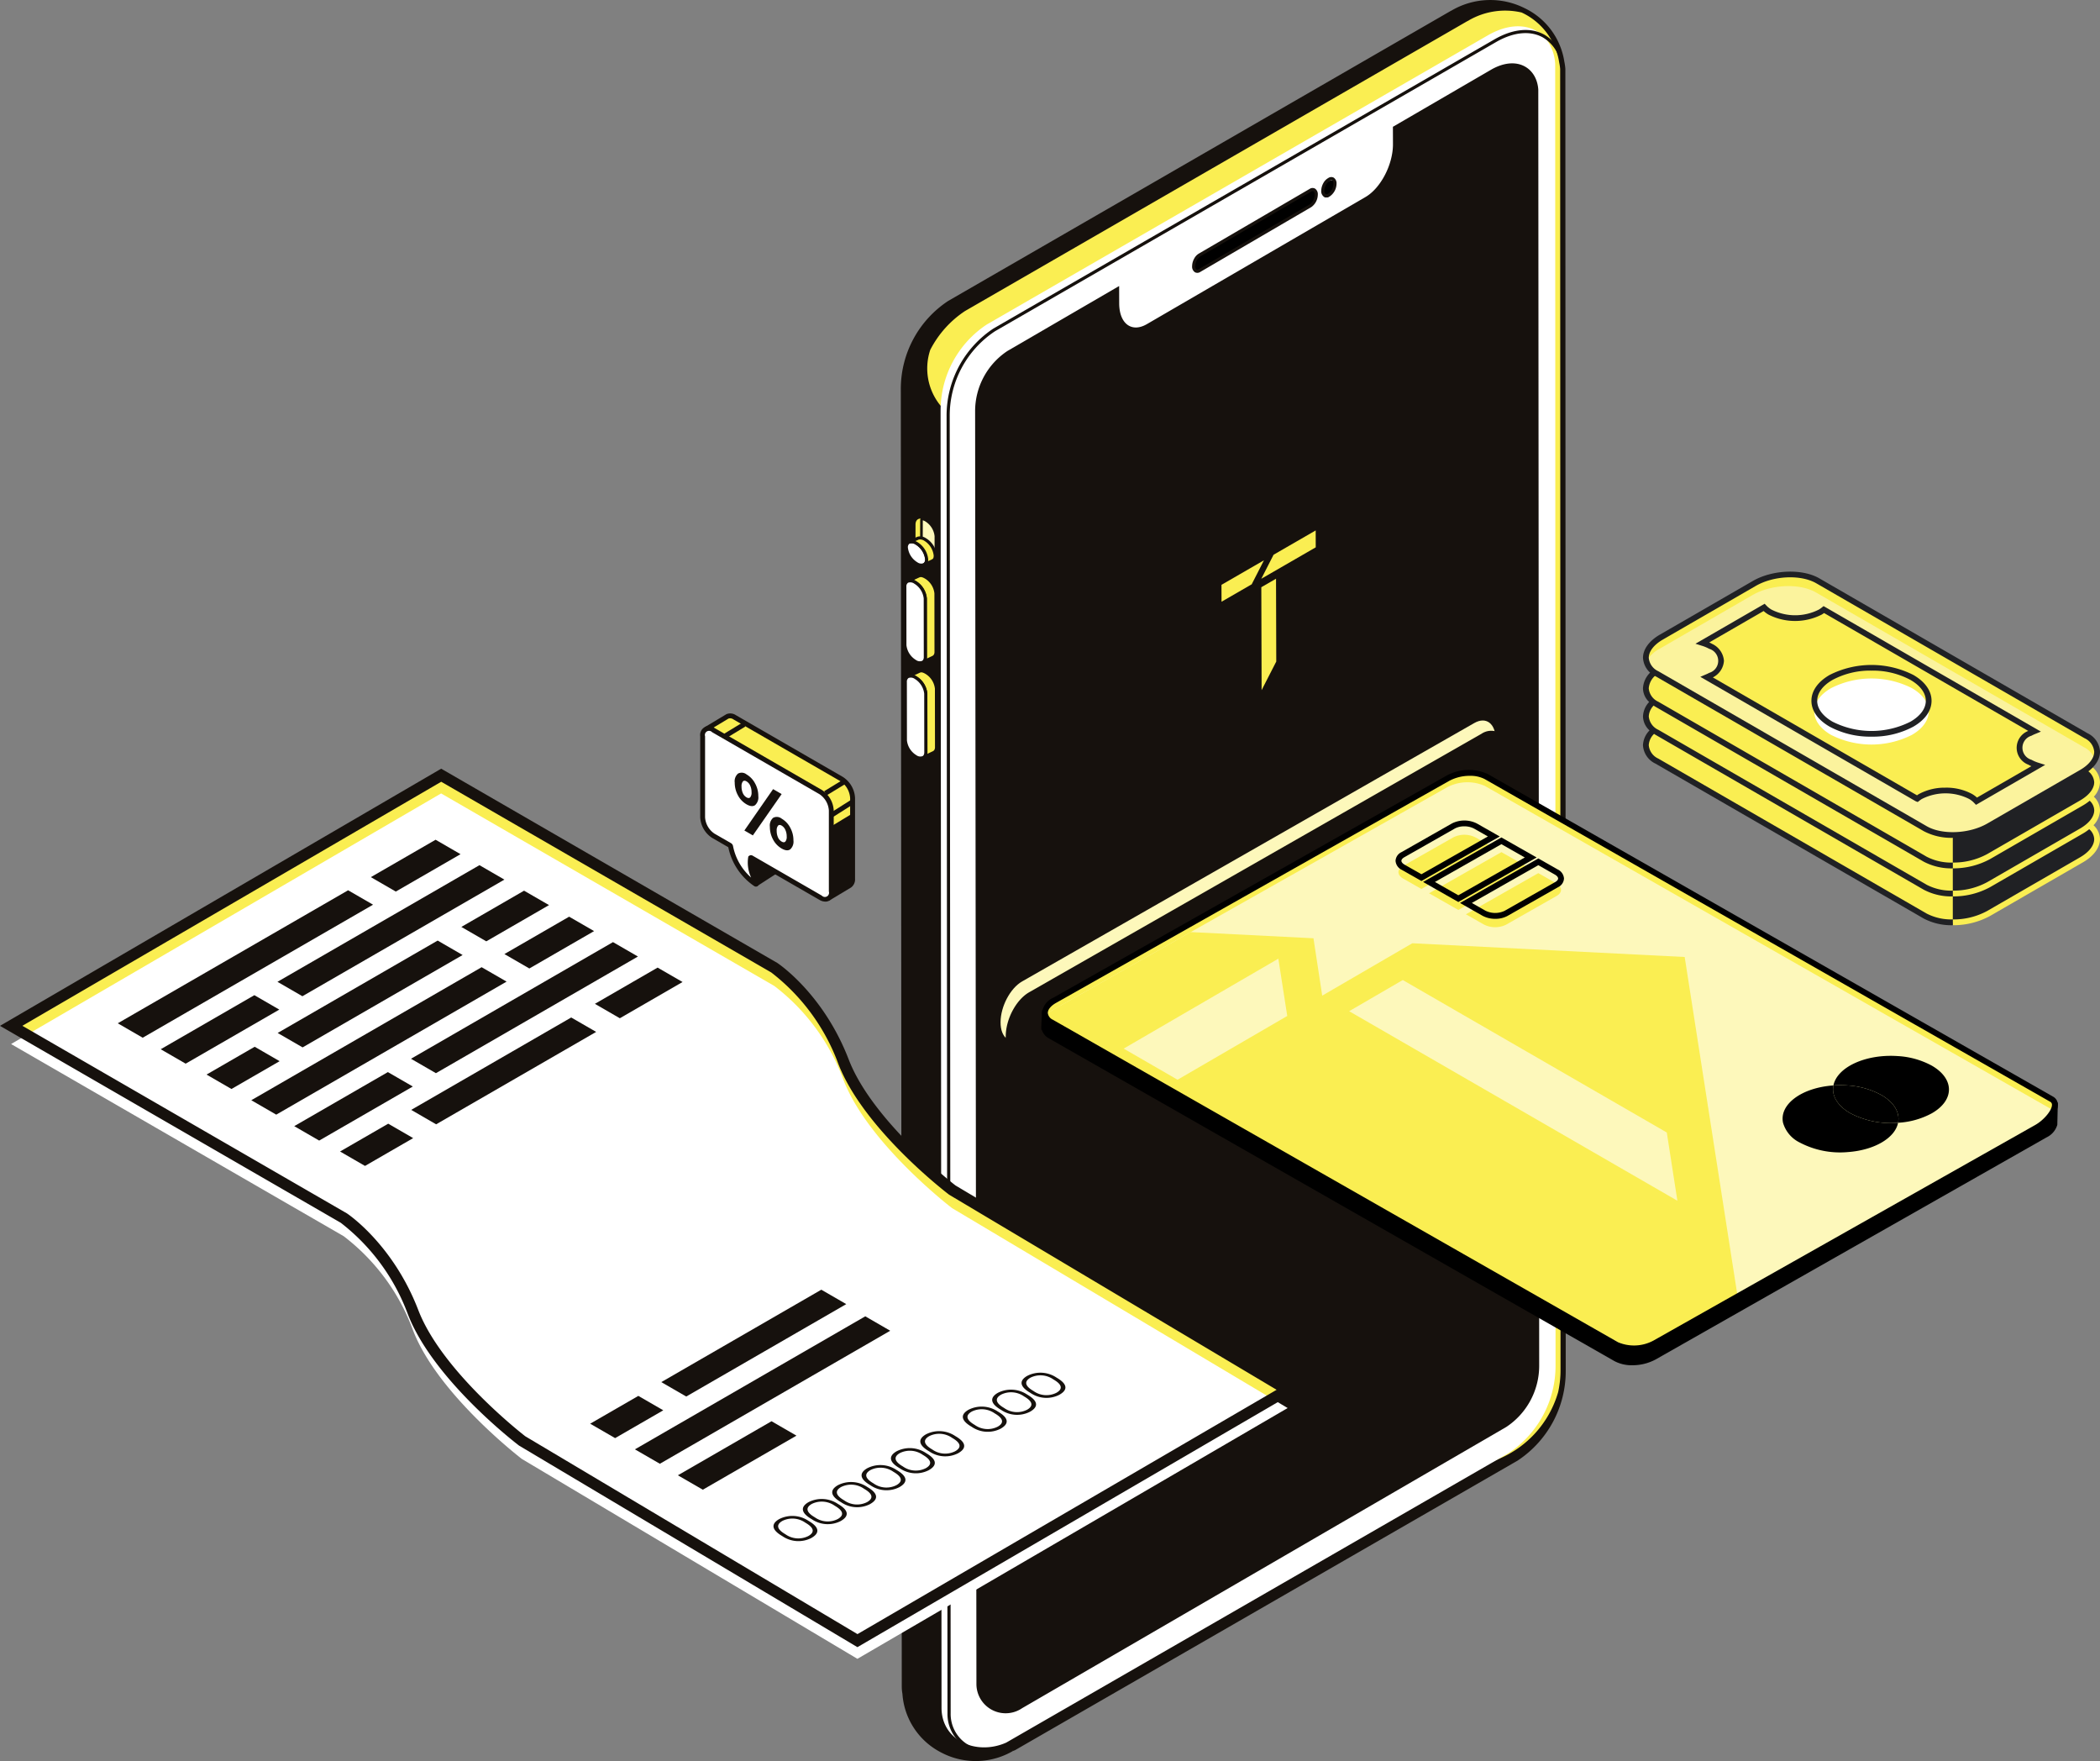 <svg id="Flexible_liquidity_illustration" data-name="Flexible liquidity illustration" xmlns="http://www.w3.org/2000/svg" xmlns:xlink="http://www.w3.org/1999/xlink" width="353.569" height="296.442" viewBox="0 0 353.569 296.442">
  <rect x="0" y="0" width="353.569" height="296.442" fill="#808080" stroke="none"/>
  <defs>
    <clipPath id="clip-path">
      <rect id="Rectangle_1250" data-name="Rectangle 1250" width="353.569" height="296.442" fill="none"/>
    </clipPath>
    <clipPath id="clip-path-2">
      <path id="Path_5846" data-name="Path 5846" d="M266.288,149.587l-66.216,37.387c-1.937,1.093-1.073,1.925.562,2.862l93.539,52.535c1.635.936,4.808,2.26,6.746,1.166l62.872-35.828c1.938-1.093,5.767-3.175,4.132-4.111l-95.168-54.3a5.678,5.678,0,0,0-2.766-.626,7.743,7.743,0,0,0-3.7.911" transform="translate(-198.962 -148.676)" fill="none"/>
    </clipPath>
  </defs>
  <g id="Group_3364" data-name="Group 3364">
    <g id="Group_3363" data-name="Group 3363" clip-path="url(#clip-path)">
      <path id="Path_5816" data-name="Path 5816" d="M189.942,294.438l.066-.037c.105-.043.213-.074.317-.12L274.9,245.56a17.636,17.636,0,0,0,7.919-14.789l-.062-219.1a8.429,8.429,0,0,0-.165-1.152c-1.123-8.122-10.8-12.654-18.2-8.387l-.126.077c-.085.046-.167.08-.253.128l-84.492,48.75a17.353,17.353,0,0,0-7.774,14.551l.16,218.33a7.175,7.175,0,0,0,.112,1.193c.572,8.617,10.287,13.684,17.926,9.279" transform="translate(-19.637 -0.057)" fill="#faee52"/>
      <path id="Path_5817" data-name="Path 5817" d="M190.1,294.763l-.174-.3h0l.182.292.119-.045c.072-.026.142-.051.253-.1l84.6-48.734a18.019,18.019,0,0,0,8.117-15.155l-.062-219.132a8.765,8.765,0,0,0-.168-1.182,12.011,12.011,0,0,0-6.743-9.059A12.889,12.889,0,0,0,264.1,1.7l-.2.112c-.055.027-.11.053-.169.086L179.219,50.661a17.733,17.733,0,0,0-7.971,14.919l.16,218.33a7.1,7.1,0,0,0,.112,1.22,12.005,12.005,0,0,0,6.415,9.814,12.461,12.461,0,0,0,12.169-.182m1.691-219.2s-10.524-3.163-14-7.455a9.874,9.874,0,0,1-1.589-9.217,17.339,17.339,0,0,1,5.846-6.531L266.549,3.606c.086-.048.167-.081.253-.127l.125-.078A12.224,12.224,0,0,1,275.75,2.1c.029.014.06.023.089.037a11.144,11.144,0,0,1,6.263,8.418,7.882,7.882,0,0,1,.156,1.063l.062,219.1a17.234,17.234,0,0,1-.4,3.624,17.432,17.432,0,0,1-10.089,11.279c-.682.295-1.279.555-1.831.8a1,1,0,0,1-.229-.461Z" transform="translate(-19.581 0)" fill="#16110d"/>
      <path id="Path_5818" data-name="Path 5818" d="M174.037,102.842l.008-3.285c0-.951.771-1.278,1.722-.73a3.568,3.568,0,0,1,1.726,2.715l-.008,3.285c0,.951-.77,1.278-1.722.731a3.575,3.575,0,0,1-1.726-2.715" transform="translate(-19.9 -11.27)" fill="#faee52"/>
      <path id="Path_5819" data-name="Path 5819" d="M177.6,101.536a3.574,3.574,0,0,0-1.725-2.715,1.9,1.9,0,0,0-.649-.212,1.132,1.132,0,0,0-.056.376l-.008,3.285a3.576,3.576,0,0,0,1.726,2.715,1.971,1.971,0,0,0,.639.243,1.326,1.326,0,0,0,.065-.407Z" transform="translate(-20.028 -11.275)" fill="#fdf8bb"/>
      <path id="Path_5820" data-name="Path 5820" d="M175.048,98.327l.19.033a2.11,2.11,0,0,1,.72.239,3.761,3.761,0,0,1,1.836,2.9h0l-.01,3.284a1.5,1.5,0,0,1-.074.472l-.058.183-.19-.033a2.215,2.215,0,0,1-.71-.268,3.766,3.766,0,0,1-1.836-2.906l.009-3.286a1.3,1.3,0,0,1,.066-.442Zm2.305,3.178a3.335,3.335,0,0,0-1.615-2.525,1.444,1.444,0,0,0-.37-.145c0,.035,0,.074,0,.118l-.009,3.286a3.339,3.339,0,0,0,1.616,2.523,1.915,1.915,0,0,0,.365.166.9.9,0,0,0,.009-.138Z" transform="translate(-20 -11.243)" fill="#16110d"/>
      <path id="Path_5821" data-name="Path 5821" d="M172.3,103.931h0c0-.952.77-1.278,1.722-.73a3.57,3.57,0,0,1,1.726,2.715c0,.951-.77,1.279-1.722.731a3.573,3.573,0,0,1-1.726-2.715" transform="translate(-19.701 -11.77)" fill="#fff"/>
      <path id="Path_5822" data-name="Path 5822" d="M172.179,103.162a1.013,1.013,0,0,1,.375-.379,1.581,1.581,0,0,1,1.566.156,3.811,3.811,0,0,1,1.859,2.943,1.21,1.21,0,0,1-.55,1.114,1.581,1.581,0,0,1-1.568-.155A3.807,3.807,0,0,1,172,103.9h0a1.458,1.458,0,0,1,.176-.736m3.167,3.191a.96.96,0,0,0,.1-.47,3.339,3.339,0,0,0-1.593-2.487,1.091,1.091,0,0,0-1.04-.156.728.728,0,0,0-.287.657h0a3.336,3.336,0,0,0,1.593,2.486,1.108,1.108,0,0,0,1.04.156.512.512,0,0,0,.182-.187" transform="translate(-19.667 -11.736)" fill="#16110d"/>
      <path id="Path_5823" data-name="Path 5823" d="M174.058,103.144a3.572,3.572,0,0,1,1.726,2.715.964.964,0,0,1-.379.848l0,0,1.173-.515a1.22,1.22,0,0,0,.128-.061l.1-.052.077-.041c.259-.152.353-.4.353-.829a3.572,3.572,0,0,0-1.726-2.715,1.419,1.419,0,0,0-1.189-.2l.066-.021-.079.025-.1.047-1.308.59a1.436,1.436,0,0,1,1.163.211" transform="translate(-19.769 -11.69)" fill="#faee52"/>
      <path id="Path_5824" data-name="Path 5824" d="M172.772,102.658l1.308-.589s.1-.048.119-.053l.045-.014a1.7,1.7,0,0,1,1.383.234,3.8,3.8,0,0,1,1.858,2.943,1.114,1.114,0,0,1-.483,1.057l-.182.1a1.2,1.2,0,0,1-.17.079l-1.337.59-.3-.383.23-.163a.74.74,0,0,0,.263-.631,3.334,3.334,0,0,0-1.593-2.487,1.2,1.2,0,0,0-.945-.19Zm1.618-.15-.086.039-.422.19a2.636,2.636,0,0,1,.292.145,3.813,3.813,0,0,1,1.859,2.943,1.66,1.66,0,0,1-.025.294l.452-.2a.822.822,0,0,0,.105-.05l.179-.1c.1-.061.213-.163.212-.6a3.334,3.334,0,0,0-1.593-2.487,1.254,1.254,0,0,0-.914-.2l-.059.019Z" transform="translate(-19.755 -11.656)" fill="#16110d"/>
      <path id="Path_5825" data-name="Path 5825" d="M173.8,110.522a3.576,3.576,0,0,1,1.726,2.715l.012,9.854a.928.928,0,0,1-.472.908l1.549-.736.149-.071a.928.928,0,0,0,.577-.952l-.012-9.854a3.569,3.569,0,0,0-1.726-2.715,1.273,1.273,0,0,0-1.1-.24l-.089.033-.011,0c-.017.006-.032.015-.049.023l-1.771.833a1.4,1.4,0,0,1,1.216.2" transform="translate(-19.733 -12.507)" fill="#faee52"/>
      <path id="Path_5826" data-name="Path 5826" d="M172.455,110.051l1.941-.9a1.536,1.536,0,0,1,1.321.259,3.81,3.81,0,0,1,1.858,2.943l.012,9.854a1.183,1.183,0,0,1-.74,1.2l-1.684.8h0l-.227-.477a.7.7,0,0,0,.323-.669l-.012-9.854a3.34,3.34,0,0,0-1.593-2.487,1.174,1.174,0,0,0-.982-.183Zm4.5,12.6a.872.872,0,0,0,.1-.444l-.012-9.854a3.336,3.336,0,0,0-1.593-2.487c-.411-.237-.663-.3-.873-.221l-.091.034-.9.422a2.606,2.606,0,0,1,.324.159,3.813,3.813,0,0,1,1.858,2.943l.012,9.853a1.84,1.84,0,0,1-.021.276l.869-.412a.642.642,0,0,0,.326-.269" transform="translate(-19.719 -12.473)" fill="#16110d"/>
      <path id="Path_5827" data-name="Path 5827" d="M172.022,121.218l-.012-9.854c0-.951.77-1.278,1.722-.73a3.572,3.572,0,0,1,1.726,2.715l.012,9.854c0,.952-.77,1.279-1.722.731a3.572,3.572,0,0,1-1.726-2.715" transform="translate(-19.668 -12.62)" fill="#fff"/>
      <path id="Path_5828" data-name="Path 5828" d="M171.888,110.6a1.01,1.01,0,0,1,.375-.378,1.58,1.58,0,0,1,1.567.155,3.809,3.809,0,0,1,1.858,2.943l.012,9.854a1.214,1.214,0,0,1-.551,1.115,1.58,1.58,0,0,1-1.567-.156,3.808,3.808,0,0,1-1.858-2.943l-.012-9.854a1.472,1.472,0,0,1,.176-.736m3.18,13.045a.96.96,0,0,0,.1-.47l-.012-9.854a3.339,3.339,0,0,0-1.593-2.487,1.107,1.107,0,0,0-1.04-.155.727.727,0,0,0-.287.656l.012,9.855a3.336,3.336,0,0,0,1.593,2.486,1.091,1.091,0,0,0,1.04.155.5.5,0,0,0,.182-.186" transform="translate(-19.634 -12.586)" fill="#16110d"/>
      <path id="Path_5829" data-name="Path 5829" d="M173.893,128.632a3.573,3.573,0,0,1,1.726,2.715l.012,9.854a.927.927,0,0,1-.472.908l1.549-.736.149-.071a.927.927,0,0,0,.577-.951l-.012-9.854a3.571,3.571,0,0,0-1.726-2.715,1.269,1.269,0,0,0-1.1-.239l-.089.032-.011.005c-.017.006-.032.015-.049.022l-1.771.833a1.4,1.4,0,0,1,1.216.2" transform="translate(-19.744 -14.578)" fill="#faee52"/>
      <path id="Path_5830" data-name="Path 5830" d="M172.55,128.162l1.94-.9a1.535,1.535,0,0,1,1.321.259,3.809,3.809,0,0,1,1.859,2.943l.012,9.854a1.184,1.184,0,0,1-.74,1.2l-1.684.8h0l-.227-.477a.694.694,0,0,0,.322-.669l-.012-9.854a3.337,3.337,0,0,0-1.593-2.487,1.173,1.173,0,0,0-.982-.183Zm4.5,12.6a.874.874,0,0,0,.1-.444l-.012-9.854a3.34,3.34,0,0,0-1.594-2.488c-.41-.236-.662-.3-.872-.221l-.091.035-.9.422a2.6,2.6,0,0,1,.323.159,3.812,3.812,0,0,1,1.859,2.942l.012,9.854a1.728,1.728,0,0,1-.022.276l.869-.412a.64.64,0,0,0,.327-.269" transform="translate(-19.73 -14.543)" fill="#16110d"/>
      <path id="Path_5831" data-name="Path 5831" d="M172.117,139.329l-.012-9.854c0-.951.771-1.279,1.722-.731a3.576,3.576,0,0,1,1.727,2.715l.012,9.854c0,.951-.77,1.279-1.722.731a3.573,3.573,0,0,1-1.726-2.715" transform="translate(-19.679 -14.69)" fill="#fff"/>
      <path id="Path_5832" data-name="Path 5832" d="M171.983,128.705a1.014,1.014,0,0,1,.374-.378,1.581,1.581,0,0,1,1.568.155,3.811,3.811,0,0,1,1.858,2.943l.012,9.854a1.214,1.214,0,0,1-.551,1.115,1.58,1.58,0,0,1-1.567-.156,3.808,3.808,0,0,1-1.858-2.943l-.012-9.854a1.462,1.462,0,0,1,.176-.736m3.18,13.045a.96.96,0,0,0,.1-.47l-.012-9.854a3.337,3.337,0,0,0-1.593-2.487,1.1,1.1,0,0,0-1.04-.155.727.727,0,0,0-.287.656l.012,9.855a3.335,3.335,0,0,0,1.593,2.486,1.089,1.089,0,0,0,1.039.155.5.5,0,0,0,.183-.186" transform="translate(-19.645 -14.656)" fill="#16110d"/>
      <path id="Path_5833" data-name="Path 5833" d="M282.287,11.3l.061,219.1a17.637,17.637,0,0,1-7.92,14.789L189.856,293.91c-4.932,2.192-10.862-.248-10.888-5.826l-.159-218.33A17.353,17.353,0,0,1,186.581,55.2l84.493-48.75c6.142-3.447,10.864-.327,11.212,4.847" transform="translate(-20.445 -0.572)" fill="#fff"/>
      <path id="Path_5834" data-name="Path 5834" d="M182.291,61.849a17.615,17.615,0,0,1,5.55-5.9L272.347,7.19c3.024-1.7,5.936-1.954,8.2-.726a6.855,6.855,0,0,1,3.4,5.784v.018l.061,219.1a17.845,17.845,0,0,1-8.038,15.008l-84.587,48.728a8.789,8.789,0,0,1-8.271-.41,6.533,6.533,0,0,1-3.013-5.643L179.95,70.72a17.591,17.591,0,0,1,2.341-8.871M283.429,12.274A6.336,6.336,0,0,0,280.3,6.928c-2.1-1.139-4.834-.883-7.691.72L188.119,56.4a17.03,17.03,0,0,0-7.641,14.321l.159,218.331a6.019,6.019,0,0,0,2.771,5.2,8.256,8.256,0,0,0,7.747.383L275.7,245.928a17.309,17.309,0,0,0,7.787-14.558Z" transform="translate(-20.576 -0.652)" fill="#16110d"/>
      <path id="Path_5835" data-name="Path 5835" d="M193.226,288.954l81.568-47.367a12.356,12.356,0,0,0,5.549-10.361l-.151-214.769c-.244-3.624-3.552-5.811-7.857-3.4l-16.62,9.663.009,2.922c.01,3.425-2.06,7.409-4.625,8.9L214.29,55.94c-2.564,1.491-4.651-.077-4.66-3.5l-.009-2.916-18.8,10.929a12.156,12.156,0,0,0-5.448,10.2l.22,214.226a4.92,4.92,0,0,0,7.63,4.082" transform="translate(-21.196 -1.377)" fill="#16110d"/>
      <path id="Path_5836" data-name="Path 5836" d="M251.546,33.619l.1-.06c.539-.314.98.015.983.736a2.346,2.346,0,0,1-.971,1.876l-.1.059c-.539.315-.98-.014-.983-.735a2.345,2.345,0,0,1,.971-1.876" transform="translate(-27.865 -3.107)"/>
      <path id="Path_5837" data-name="Path 5837" d="M227,46.542,245.69,35.636c.539-.315.98.015.983.736a2.349,2.349,0,0,1-.971,1.876L227.017,49.153c-.539.314-.98-.014-.983-.736A2.343,2.343,0,0,1,227,46.542" transform="translate(-25.059 -3.608)"/>
      <path id="Path_5838" data-name="Path 5838" d="M251.536,34.649a2.12,2.12,0,0,1,.729-.781l.1-.061a.881.881,0,0,1,.906-.055,1.124,1.124,0,0,1,.474,1.019,2.608,2.608,0,0,1-1.1,2.1l-.1.06a.882.882,0,0,1-.9.055,1.123,1.123,0,0,1-.475-1.019,2.7,2.7,0,0,1,.371-1.322m1.381,1.185a2.2,2.2,0,0,0,.3-1.062.644.644,0,0,0-.209-.563.407.407,0,0,0-.377.054l-.1.06a2.08,2.08,0,0,0-.839,1.646.645.645,0,0,0,.209.563.407.407,0,0,0,.377-.053l.1-.06a1.59,1.59,0,0,0,.535-.585" transform="translate(-28.718 -3.848)" fill="#16110d"/>
      <path id="Path_5839" data-name="Path 5839" d="M226.994,47.573a2.127,2.127,0,0,1,.731-.782L246.41,35.885a.878.878,0,0,1,.9-.056,1.118,1.118,0,0,1,.476,1.019,2.6,2.6,0,0,1-1.1,2.1L228,49.859a.884.884,0,0,1-.9.056,1.124,1.124,0,0,1-.476-1.019,2.706,2.706,0,0,1,.371-1.323m19.965-9.662a2.21,2.21,0,0,0,.3-1.063.641.641,0,0,0-.209-.562.406.406,0,0,0-.376.053L227.99,47.247a2.092,2.092,0,0,0-.839,1.647.647.647,0,0,0,.21.562.4.4,0,0,0,.376-.055L240.5,41.953l5.924-3.458a1.586,1.586,0,0,0,.537-.585" transform="translate(-25.912 -4.085)" fill="#16110d"/>
      <path id="Path_5840" data-name="Path 5840" d="M269.929,146.951l-76.139,43.5c-1.991,1.137-3.595-.087-3.582-2.734s1.636-5.714,3.627-6.851l76.139-43.5c1.991-1.137,3.594.087,3.583,2.734s-1.637,5.714-3.627,6.851" transform="translate(-21.748 -15.658)" fill="#fdf8bb"/>
      <path id="Path_5841" data-name="Path 5841" d="M194.009,194.139a2.482,2.482,0,0,1-1.263-.337,3.823,3.823,0,0,1-1.553-3.483c.014-2.9,1.753-6.16,3.958-7.418l76.139-43.5a2.94,2.94,0,0,1,3.011-.175,3.822,3.822,0,0,1,1.553,3.482c-.013,2.9-1.75,6.158-3.957,7.419l-76.14,43.5a3.536,3.536,0,0,1-1.748.513" transform="translate(-21.861 -15.881)" fill="#16110d"/>
      <path id="Path_5842" data-name="Path 5842" d="M297.462,246.844a6.179,6.179,0,0,1-3.018-.7l-95.166-54.3a2.479,2.479,0,0,1-1.244-1.486l-.086-.009,0-.469.136-2.792,4.171-1.128,63.789-36.036A7.731,7.731,0,0,1,273,149.65l96.1,53.025-.085,3.7a3.409,3.409,0,0,1-1.822,2.119L301.4,245.864a8.22,8.22,0,0,1-3.939.98" transform="translate(-22.634 -17.031)"/>
      <path id="Path_5843" data-name="Path 5843" d="M368.117,201.814l-95.167-54.3a7.3,7.3,0,0,0-6.468.284l-66.216,37.388c-1.938,1.093-2.183,2.738-.549,3.675l95.168,54.3a7.3,7.3,0,0,0,6.468-.284l64.27-36.286c1.938-1.094,4.13-3.84,2.495-4.776" transform="translate(-22.712 -16.796)" fill="#faee52"/>
      <path id="Path_5844" data-name="Path 5844" d="M367.923,203.6l-95.167-54.3a7.3,7.3,0,0,0-6.468.284l-66.216,37.388c-1.937,1.093-1.073,1.925.562,2.861l93.54,52.536c1.634.936,4.808,2.259,6.745,1.166l62.872-35.828c1.938-1.094,5.767-3.175,4.132-4.111" transform="translate(-22.749 -17)" fill="#fdf8bb"/>
    </g>
  </g>
  <g id="Group_3366" data-name="Group 3366" transform="translate(176.212 131.676)">
    <g id="Group_3365" data-name="Group 3365" clip-path="url(#clip-path-2)">
      <path id="Path_5845" data-name="Path 5845" d="M258.6,178.86l45.858,2.312,9.361,60.048L298.711,250l-116.688-67.37,12.084-7.022,47.849,2.413,1.475,9.657Zm44.629,43.346-1.784-11.489L256.993,185.05l-9.028,5.247,55.269,31.909m-84.162-20.372L237.542,191.1l-1.5-9.644L210,196.595l9.075,5.24" transform="translate(-197.025 -151.756)" fill="#faee52"/>
    </g>
  </g>
  <g id="Group_3368" data-name="Group 3368">
    <g id="Group_3367" data-name="Group 3367" clip-path="url(#clip-path)">
      <path id="Path_5847" data-name="Path 5847" d="M297.6,244.221a6.161,6.161,0,0,1-3.02-.7l-95.166-54.294a2.321,2.321,0,0,1-1.33-1.993,3.155,3.155,0,0,1,1.879-2.54l66.217-37.387a7.731,7.731,0,0,1,6.955-.283l95.167,54.3a1.549,1.549,0,0,1,.819,1.4c0,1.415-1.719,3.33-3.318,4.232L301.53,243.242a8.2,8.2,0,0,1-3.935.98m-27.467-96.895a7.3,7.3,0,0,0-3.468.842l-66.217,37.388c-.862.485-1.377,1.116-1.379,1.685a1.414,1.414,0,0,0,.834,1.134l95.166,54.294a6.879,6.879,0,0,0,5.981-.283l64.27-36.287c1.446-.817,2.815-2.457,2.817-3.377a.565.565,0,0,0-.324-.543l-95.166-54.294a5.184,5.184,0,0,0-2.513-.557" transform="translate(-22.648 -16.732)"/>
      <path id="Path_5848" data-name="Path 5848" d="M269.715,167.781l-3.062-1.741c-1.045-.594-1.072-1.542-.059-2.118l8.524-4.843a4.172,4.172,0,0,1,3.724.035l3.061,1.74Z" transform="translate(-30.398 -18.141)" fill="#faee52"/>
      <path id="Path_5849" data-name="Path 5849" d="M269.652,166.13l-3.305-1.878a1.822,1.822,0,0,1-1.049-1.52,1.707,1.707,0,0,1,.991-1.455l8.524-4.844a4.666,4.666,0,0,1,4.212.035l3.814,2.169Zm7.209-9.2a3.249,3.249,0,0,0-1.561.356l-8.524,4.845c-.313.177-.492.4-.492.6,0,.218.205.466.552.662l2.817,1.6,11.191-6.36-2.306-1.312a3.481,3.481,0,0,0-1.676-.392" transform="translate(-30.334 -17.831)"/>
      <path id="Path_5850" data-name="Path 5850" d="M283.848,161.96l4.937,2.808L276.6,171.694l-4.937-2.808Z" transform="translate(-31.062 -18.519)" fill="#faee52"/>
      <path id="Path_5851" data-name="Path 5851" d="M276.466,170.034l-5.932-3.374,13.185-7.493,5.934,3.374Zm-3.939-3.374,3.939,2.242,11.193-6.36-3.94-2.242Z" transform="translate(-30.933 -18.199)"/>
      <path id="Path_5852" data-name="Path 5852" d="M281.7,174.6l-3.026-1.722,12.189-6.926,3.026,1.721c1.045.594,1.072,1.543.059,2.118l-8.524,4.844a4.172,4.172,0,0,1-3.724-.035" transform="translate(-31.864 -18.975)" fill="#faee52"/>
      <path id="Path_5853" data-name="Path 5853" d="M283.491,173.322a4.465,4.465,0,0,1-2.16-.52l-3.779-2.149,13.186-7.494,3.271,1.859a1.821,1.821,0,0,1,1.049,1.52,1.708,1.708,0,0,1-.991,1.455l-8.524,4.844a4.233,4.233,0,0,1-2.052.485m-1.673-1.377a3.688,3.688,0,0,0,3.237.035l8.524-4.844c.313-.178.492-.4.492-.6,0-.218-.205-.466-.552-.662l-2.783-1.582-11.192,6.36Z" transform="translate(-31.736 -18.656)"/>
      <path id="Path_5854" data-name="Path 5854" d="M358.319,212.584c-.515,2.586-4.027,4.626-8.494,4.937a14.581,14.581,0,0,1-8.075-1.616,5.373,5.373,0,0,1-2.8-3.324c-.654-3.1,3.146-5.909,8.486-6.281-.345,1.721.7,3.441,2.822,4.668a14.628,14.628,0,0,0,8.064,1.616" transform="translate(-38.747 -23.588)"/>
      <path id="Path_5855" data-name="Path 5855" d="M365.107,202.33c3.828,2.211,3.843,5.785.045,7.992a13.461,13.461,0,0,1-5.728,1.619c.36-1.793-.767-3.488-2.816-4.672a13.5,13.5,0,0,0-5.747-1.613,16.391,16.391,0,0,0-2.322,0c.631-3.1,5.465-5.311,10.822-4.939a13.6,13.6,0,0,1,5.747,1.613" transform="translate(-39.852 -22.945)"/>
      <path id="Path_5856" data-name="Path 5856" d="M356.6,207.906c2.049,1.184,3.178,2.879,2.816,4.672a14.623,14.623,0,0,1-8.063-1.616c-2.126-1.228-3.168-2.947-2.823-4.668a16.128,16.128,0,0,1,2.322,0,13.482,13.482,0,0,1,5.747,1.613" transform="translate(-39.844 -23.583)"/>
      <path id="Path_5857" data-name="Path 5857" d="M242.257,109.995l.04,13.938-2.467,4.822-.05-17.329Z" transform="translate(-27.417 -12.577)" fill="#faee52"/>
      <path id="Path_5858" data-name="Path 5858" d="M248.933,100.814l.008,2.846-9.166,5.293,2.067-4.045Z" transform="translate(-27.416 -11.527)" fill="#faee52"/>
      <path id="Path_5859" data-name="Path 5859" d="M239.36,106.491l-2.067,4.044-5.077,2.932-.009-2.846Z" transform="translate(-26.551 -12.176)" fill="#faee52"/>
      <path id="Path_5860" data-name="Path 5860" d="M58.123,221.879a35.144,35.144,0,0,1,11.665,15.83c4.165,10.832,18.33,21.663,18.33,21.663l56.492,33.645,72.44-42.215-56.51-33.657s-14.128-10.8-18.283-21.607a35.058,35.058,0,0,0-11.635-15.79l-56.1-32.411-72.4,42.187Z" transform="translate(-0.243 -16.847)" fill="#faee52"/>
      <path id="Path_5861" data-name="Path 5861" d="M58.112,225.337a35.15,35.15,0,0,1,11.665,15.831C73.943,252,88.107,262.83,88.107,262.83L144.6,296.476l72.44-42.216L160.528,220.6S146.4,209.8,142.245,199a35.058,35.058,0,0,0-11.635-15.79l-56.1-32.41-72.4,42.187Z" transform="translate(-0.242 -17.242)" fill="#fff"/>
      <path id="Path_5862" data-name="Path 5862" d="M144.361,293.975l-56.97-33.93c-.678-.51-14.515-11.181-18.729-22.136A34.66,34.66,0,0,0,57.374,222.54L0,189.389,74.281,146.1l.476.275,56.094,32.411c.368.242,7.831,5.31,12.045,16.268,4.008,10.427,17.835,21.089,17.974,21.2l57.8,34.417ZM3.768,189.381,58.4,220.951c.316.211,7.8,5.293,12.025,16.278,4.02,10.453,17.883,21.145,18.021,21.25l55.923,33.3,70.57-41.128-55.131-32.834c-.677-.509-14.479-11.152-18.681-22.079A34.446,34.446,0,0,0,129.851,180.4l-55.565-32.1Z" transform="translate(0 -16.706)" fill="#16110d"/>
      <path id="Path_5863" data-name="Path 5863" d="M65.37,171.637,26.587,194.029l-4.2-2.428,38.784-22.391Z" transform="translate(-2.559 -19.348)" fill="#16110d"/>
      <path id="Path_5864" data-name="Path 5864" d="M85.6,162.035l-10.9,6.294L70.5,165.9l10.9-6.293Z" transform="translate(-8.061 -18.25)" fill="#16110d"/>
      <path id="Path_5865" data-name="Path 5865" d="M50.518,191.575l-15.766,9.1-4.2-2.428,15.766-9.1Z" transform="translate(-3.493 -21.627)" fill="#16110d"/>
      <path id="Path_5866" data-name="Path 5866" d="M90.954,166.869,56.943,186.5l-4.2-2.427,34.012-19.636Z" transform="translate(-6.03 -18.802)" fill="#16110d"/>
      <path id="Path_5867" data-name="Path 5867" d="M83.925,181.2,56.983,196.75l-4.2-2.427L79.72,178.768Z" transform="translate(-6.035 -20.441)" fill="#16110d"/>
      <path id="Path_5868" data-name="Path 5868" d="M102.464,171.713l-10.56,6.1-4.2-2.427,10.559-6.1Z" transform="translate(-10.028 -19.356)" fill="#16110d"/>
      <path id="Path_5869" data-name="Path 5869" d="M51.569,201.378l-8.108,4.682-4.2-2.428,8.108-4.681Z" transform="translate(-4.489 -22.748)" fill="#16110d"/>
      <path id="Path_5870" data-name="Path 5870" d="M90.755,186.256,51.971,208.649l-4.2-2.427L86.552,183.83Z" transform="translate(-5.462 -21.019)" fill="#16110d"/>
      <path id="Path_5871" data-name="Path 5871" d="M110.987,176.654l-10.9,6.293-4.2-2.427,10.9-6.293Z" transform="translate(-10.963 -19.921)" fill="#16110d"/>
      <path id="Path_5872" data-name="Path 5872" d="M75.9,206.194l-15.766,9.1-4.2-2.428,15.766-9.1Z" transform="translate(-6.395 -23.299)" fill="#16110d"/>
      <path id="Path_5873" data-name="Path 5873" d="M116.339,181.488,82.328,201.124l-4.2-2.427,34.011-19.636Z" transform="translate(-8.933 -20.474)" fill="#16110d"/>
      <path id="Path_5874" data-name="Path 5874" d="M109.31,195.814,82.368,211.369l-4.2-2.427,26.941-15.555Z" transform="translate(-8.937 -22.112)" fill="#16110d"/>
      <path id="Path_5875" data-name="Path 5875" d="M127.848,186.332l-10.559,6.1-4.2-2.427,10.559-6.1Z" transform="translate(-12.93 -21.028)" fill="#16110d"/>
      <path id="Path_5876" data-name="Path 5876" d="M76.954,216l-8.109,4.682-4.2-2.428,8.108-4.681Z" transform="translate(-7.391 -24.42)" fill="#16110d"/>
      <path id="Path_5877" data-name="Path 5877" d="M156.854,247.553l-26.941,15.555-4.2-2.427,26.942-15.555Z" transform="translate(-14.374 -28.028)" fill="#16110d"/>
      <path id="Path_5878" data-name="Path 5878" d="M124.5,267.735l-8.108,4.682-4.2-2.427,8.109-4.682Z" transform="translate(-12.827 -30.336)" fill="#16110d"/>
      <path id="Path_5879" data-name="Path 5879" d="M163.684,252.614,124.9,275.005l-4.2-2.427,38.784-22.392Z" transform="translate(-13.801 -28.607)" fill="#16110d"/>
      <path id="Path_5880" data-name="Path 5880" d="M148.832,272.551l-15.766,9.1-4.2-2.427,15.767-9.1Z" transform="translate(-14.734 -30.886)" fill="#16110d"/>
      <path id="Path_5881" data-name="Path 5881" d="M153.462,291.815a4.775,4.775,0,0,1-4.942-.3c-1.681-.972-2.019-1.993-.523-2.857a4.877,4.877,0,0,1,4.949.3c1.718.992,2.011,1.989.515,2.852m-4.925-2.843c-1.166.672-.827,1.463.515,2.239a3.728,3.728,0,0,0,3.87.294c1.166-.673.87-1.439-.508-2.235a3.783,3.783,0,0,0-3.877-.3" transform="translate(-16.813 -32.944)" fill="#16110d"/>
      <path id="Path_5882" data-name="Path 5882" d="M159.044,288.592a4.777,4.777,0,0,1-4.942-.3c-1.681-.972-2.019-1.994-.523-2.858a4.885,4.885,0,0,1,4.95.3c1.718.992,2.013,1.989.515,2.852m-4.925-2.843c-1.166.672-.827,1.463.515,2.239a3.728,3.728,0,0,0,3.87.294c1.166-.672.87-1.439-.508-2.235a3.787,3.787,0,0,0-3.877-.3" transform="translate(-17.451 -32.575)" fill="#16110d"/>
      <path id="Path_5883" data-name="Path 5883" d="M164.626,285.37a4.774,4.774,0,0,1-4.942-.3c-1.683-.972-2.02-1.993-.523-2.857a4.874,4.874,0,0,1,4.947.3c1.718.991,2.013,1.987.517,2.852m-4.925-2.843c-1.168.672-.83,1.463.514,2.239a3.731,3.731,0,0,0,3.872.294c1.164-.673.868-1.439-.51-2.235a3.78,3.78,0,0,0-3.876-.3" transform="translate(-18.09 -32.207)" fill="#16110d"/>
      <path id="Path_5884" data-name="Path 5884" d="M170.208,282.147a4.776,4.776,0,0,1-4.942-.3c-1.683-.972-2.021-1.994-.523-2.858a4.87,4.87,0,0,1,4.946.3c1.718.992,2.015,1.988.518,2.853m-4.924-2.843c-1.166.672-.828,1.463.513,2.239a3.729,3.729,0,0,0,3.872.293c1.164-.674.87-1.439-.508-2.235a3.782,3.782,0,0,0-3.877-.3" transform="translate(-18.728 -31.838)" fill="#16110d"/>
      <path id="Path_5885" data-name="Path 5885" d="M175.79,278.924a4.776,4.776,0,0,1-4.942-.3c-1.683-.972-2.021-1.993-.523-2.858a4.874,4.874,0,0,1,4.947.3c1.718.991,2.013,1.987.517,2.852m-4.925-2.843c-1.166.672-.828,1.463.514,2.239a3.729,3.729,0,0,0,3.872.293c1.164-.672.87-1.438-.508-2.234a3.778,3.778,0,0,0-3.877-.3" transform="translate(-19.366 -31.47)" fill="#16110d"/>
      <path id="Path_5886" data-name="Path 5886" d="M181.372,275.7a4.775,4.775,0,0,1-4.941-.3c-1.684-.972-2.022-1.994-.523-2.857a4.867,4.867,0,0,1,4.947.3c1.718.991,2.014,1.987.517,2.852m-4.925-2.843c-1.166.672-.827,1.463.514,2.239a3.731,3.731,0,0,0,3.872.294c1.164-.674.871-1.439-.507-2.235a3.785,3.785,0,0,0-3.878-.3" transform="translate(-20.004 -31.101)" fill="#16110d"/>
      <path id="Path_5887" data-name="Path 5887" d="M189.454,271.035a4.768,4.768,0,0,1-4.939-.3c-1.685-.972-2.022-1.993-.525-2.857a4.873,4.873,0,0,1,4.947.3c1.718.992,2.014,1.987.517,2.852m-4.925-2.843c-1.166.672-.827,1.463.515,2.239a3.728,3.728,0,0,0,3.87.294c1.166-.672.871-1.439-.508-2.235a3.783,3.783,0,0,0-3.877-.3" transform="translate(-20.929 -30.568)" fill="#16110d"/>
      <path id="Path_5888" data-name="Path 5888" d="M195.035,267.813a4.774,4.774,0,0,1-4.94-.3c-1.685-.972-2.021-1.994-.524-2.857a4.874,4.874,0,0,1,4.949.3c1.718.992,2.012,1.988.515,2.853m-4.924-2.843c-1.165.672-.828,1.463.515,2.239a3.73,3.73,0,0,0,3.871.294c1.165-.675.871-1.439-.509-2.236a3.782,3.782,0,0,0-3.877-.3" transform="translate(-21.567 -30.199)" fill="#16110d"/>
      <path id="Path_5889" data-name="Path 5889" d="M200.618,264.59a4.771,4.771,0,0,1-4.94-.3c-1.683-.972-2.021-1.993-.524-2.857a4.877,4.877,0,0,1,4.949.3c1.718.992,2.011,1.987.515,2.852m-4.925-2.843c-1.164.672-.828,1.463.515,2.239a3.728,3.728,0,0,0,3.87.294c1.166-.673.87-1.439-.508-2.235a3.779,3.779,0,0,0-3.877-.3" transform="translate(-22.205 -29.831)" fill="#16110d"/>
      <path id="Path_5890" data-name="Path 5890" d="M143.581,166.842l3.775-2.438a.068.068,0,0,0,.015-.1l-4.794-5.819a.068.068,0,0,0-.118.029l-.763,3.54,0,.01-.182,2.429a.063.063,0,0,0,.016.048l1.966,2.289a.067.067,0,0,0,.088.012" transform="translate(-16.18 -18.119)" fill="#16110d"/>
      <path id="Path_5891" data-name="Path 5891" d="M143.493,167.208a.478.478,0,0,1-.364-.167l-2.078-2.417V164.4l.183-2.422.827-3.855.3-.112a.471.471,0,0,1,.481.159l4.911,5.96-.015.236a.479.479,0,0,1-.213.325l-3.78,2.443a.47.47,0,0,1-.25.07m-1.616-2.878,1.68,1.954,3.2-2.069-4.1-4.977-.615,2.849Z" transform="translate(-16.128 -18.066)" fill="#16110d"/>
      <path id="Path_5892" data-name="Path 5892" d="M157.052,146.7l-18.017-10.4a1.326,1.326,0,0,0-1.177-.165l-3.523,2.111a.1.1,0,0,0-.021.151l4.21,4.453a.094.094,0,0,1,.027.066v7.355a4.093,4.093,0,0,0,1.846,3.2l2.685,1.551c.066.092.124.172.19.265a9.9,9.9,0,0,0,4.176,6.278c.129.089.216-.04.13-.2a7.248,7.248,0,0,1-1-4.025l.3-.127,5.558,3.208a.094.094,0,0,1,.042.05l2.321,6.193a.1.1,0,0,0,.138.05l3.487-2.1a1.29,1.29,0,0,0,.478-1.127V149.9a4.1,4.1,0,0,0-1.845-3.2" transform="translate(-15.354 -15.557)" fill="#faee52"/>
      <path id="Path_5893" data-name="Path 5893" d="M154.923,167.1l-.262-.058a.5.5,0,0,1-.3-.3l-2.281-6.086-5.186-3a7.644,7.644,0,0,0,1,3.45.573.573,0,0,1-.089.707.506.506,0,0,1-.632.024,10.278,10.278,0,0,1-4.333-6.452l-.084-.12-2.609-1.506a4.47,4.47,0,0,1-2.049-3.551v-7.232l-4.125-4.36a.5.5,0,0,1,.117-.786l3.517-2.107a1.712,1.712,0,0,1,1.589.163l18.016,10.4a4.472,4.472,0,0,1,2.051,3.551v13.584a1.692,1.692,0,0,1-.659,1.468Zm-8.077-10.407,5.867,3.388.092.192,2.186,5.834,3.163-1.9a.922.922,0,0,0,.281-.777V149.843A3.689,3.689,0,0,0,156.794,147l-18.015-10.4a.935.935,0,0,0-.811-.143l-3.144,1.887,4.055,4.287.027.23v7.355a3.689,3.689,0,0,0,1.642,2.842l2.813,1.667.26.434a9.527,9.527,0,0,0,3.04,5.259,6.166,6.166,0,0,1-.539-3.209l.038-.217Z" transform="translate(-15.302 -15.505)" fill="#16110d"/>
      <path id="Path_5894" data-name="Path 5894" d="M153.433,149.16l-18.065-10.429c-.993-.573-1.8-.109-1.8,1.037v13.639a3.972,3.972,0,0,0,1.8,3.112l2.779,1.6a.324.324,0,0,1,.139.213,9.893,9.893,0,0,0,4.181,6.3c.13.089.216-.04.13-.2-.449-.852-1.308-2.743-.97-4.171.014-.067.08-.089.148-.049l11.657,6.729c.993.573,1.8.109,1.8-1.037V152.273a3.973,3.973,0,0,0-1.8-3.113" transform="translate(-15.273 -15.835)" fill="#fff"/>
      <path id="Path_5895" data-name="Path 5895" d="M154.183,167.553a2.02,2.02,0,0,1-1.007-.3l-11.266-6.5a7.64,7.64,0,0,0,1,3.45.572.572,0,0,1-.087.7.509.509,0,0,1-.634.025,10.4,10.4,0,0,1-4.348-6.533l-2.728-1.574a4.369,4.369,0,0,1-2-3.466V139.716a1.494,1.494,0,0,1,2.41-1.391l18.067,10.43a4.368,4.368,0,0,1,2,3.466v13.639a1.646,1.646,0,0,1-.732,1.517,1.313,1.313,0,0,1-.67.177m-12.527-7.815a.537.537,0,0,1,.272.075l11.657,6.73a.7.7,0,0,0,1.182-.685V152.22a3.58,3.58,0,0,0-1.592-2.758l-18.067-10.43a.7.7,0,0,0-1.183.684v13.638a3.58,3.58,0,0,0,1.592,2.759l2.779,1.6a.731.731,0,0,1,.339.5,9.467,9.467,0,0,0,3.044,5.286,5.922,5.922,0,0,1-.5-3.382l.047-.2.236-.144a.472.472,0,0,1,.2-.04" transform="translate(-15.22 -15.782)" fill="#16110d"/>
      <rect id="Rectangle_1251" data-name="Rectangle 1251" width="3.683" height="0.817" transform="matrix(0.854, -0.52, 0.52, 0.854, 138.765, 133.181)" fill="#16110d"/>
      <rect id="Rectangle_1252" data-name="Rectangle 1252" width="3.683" height="0.819" transform="matrix(0.855, -0.519, 0.519, 0.855, 121.916, 123.513)" fill="#16110d"/>
      <path id="Path_5896" data-name="Path 5896" d="M158.216,154.966l-.436-.691,3.469-2.194.438.69Z" transform="translate(-18.041 -17.389)" fill="#16110d"/>
      <path id="Path_5897" data-name="Path 5897" d="M161.612,154.6l-3.585,2.172V168.6l3.469-1.9.116-.848Z" transform="translate(-18.069 -17.677)" fill="#16110d"/>
      <path id="Path_5898" data-name="Path 5898" d="M143.1,152.325q-.541.379-1.448-.146a3.774,3.774,0,0,1-1.445-1.524,4.449,4.449,0,0,1-.534-2.143,1.71,1.71,0,0,1,.55-1.5,1.313,1.313,0,0,1,1.444.14,3.8,3.8,0,0,1,1.439,1.524,4.366,4.366,0,0,1,.539,2.127,1.757,1.757,0,0,1-.545,1.52m-.82-1.311a1.237,1.237,0,0,0,.226-.867,2.578,2.578,0,0,0-.226-1.105,1.548,1.548,0,0,0-.617-.717q-.388-.225-.614.006a1.239,1.239,0,0,0-.227.845,2.694,2.694,0,0,0,.215,1.121,1.507,1.507,0,0,0,.617.714c.267.154.475.155.625,0" transform="translate(-15.97 -16.791)" fill="#16110d"/>
      <path id="Path_5899" data-name="Path 5899" d="M149.783,157.08a4.365,4.365,0,0,1,.539,2.131,1.758,1.758,0,0,1-.542,1.518c-.36.253-.843.2-1.448-.146a3.773,3.773,0,0,1-1.448-1.526,4.441,4.441,0,0,1-.531-2.138,1.717,1.717,0,0,1,.55-1.5,1.313,1.313,0,0,1,1.444.143,3.77,3.77,0,0,1,1.437,1.519m-.825,2.34a1.245,1.245,0,0,0,.229-.865,2.565,2.565,0,0,0-.229-1.107,1.537,1.537,0,0,0-.615-.718q-.388-.225-.614.009a1.222,1.222,0,0,0-.227.845,2.718,2.718,0,0,0,.215,1.121,1.52,1.52,0,0,0,.617.711c.265.152.475.154.623,0" transform="translate(-16.734 -17.753)" fill="#16110d"/>
      <path id="Path_5900" data-name="Path 5900" d="M146.342,149.986l1.441.833-4.847,6.957-1.428-.825Z" transform="translate(-16.18 -17.15)" fill="#16110d"/>
      <path id="Path_5901" data-name="Path 5901" d="M387.554,152.069c2.124,1.615,1.619,4.111-1.313,5.8l-15.635,9.034c-3.158,1.826-7.947,2.025-10.686.443l-45.177-26.083c-2.3-1.324-2.419-3.477-.54-5.216-1.725-1.317-1.711-3.21-.072-4.783-2.043-1.616-1.522-4.076,1.379-5.751l15.635-9.027c3.158-1.826,7.947-2.024,10.686-.443l45.174,26.084c2.266,1.305,2.419,3.419.62,5.145,1.682,1.33,1.621,3.23-.072,4.795" transform="translate(-35.777 -13.147)" fill="#faee52"/>
      <path id="Path_5902" data-name="Path 5902" d="M394.229,155.385c2.124,1.615,1.619,4.111-1.313,5.8l-15.636,9.027a12.4,12.4,0,0,1-6.047,1.491V157.081l20.82-12.576,1.628.941c2.266,1.305,2.419,3.419.62,5.145,1.682,1.33,1.621,3.23-.072,4.795" transform="translate(-42.447 -16.523)" fill="#202124"/>
      <path id="Path_5903" data-name="Path 5903" d="M392.665,160.965c1.509-.871,2.374-1.992,2.374-3.071a2.3,2.3,0,0,0-.838-1.661,8.045,8.045,0,0,1-1.044.721l-15.632,9.028a12.922,12.922,0,0,1-6.288,1.567v-.974a11.9,11.9,0,0,0,5.8-1.432l15.635-9.027c1.508-.871,2.373-1.99,2.373-3.071a2.262,2.262,0,0,0-.766-1.6,8.07,8.07,0,0,1-1.127.786l-15.635,9.029a12.916,12.916,0,0,1-6.278,1.565v-.974a11.913,11.913,0,0,0,5.793-1.432l15.635-9.023c1.509-.871,2.374-1.992,2.374-3.071a2.528,2.528,0,0,0-1.212-1.984,5.7,5.7,0,0,0,.732-.678,3.375,3.375,0,0,1,1.452,2.657,3.761,3.761,0,0,1-1.035,2.447,3.2,3.2,0,0,1,1.041,2.277,3.8,3.8,0,0,1-1.1,2.524,3.22,3.22,0,0,1,1.093,2.327c0,1.437-1.042,2.862-2.859,3.911l-15.635,9.028a12.916,12.916,0,0,1-6.278,1.565v-.974a11.913,11.913,0,0,0,5.793-1.432Z" transform="translate(-42.447 -16.655)" fill="#faee52"/>
      <path id="Path_5904" data-name="Path 5904" d="M364.5,170.334h-.011a9.965,9.965,0,0,1-4.883-1.123l-45.179-26.084a3.649,3.649,0,0,1-2.093-3.1,3.787,3.787,0,0,1,1.105-2.488,3.238,3.238,0,0,1-1.1-2.363,3.738,3.738,0,0,1,1.037-2.42,3.215,3.215,0,0,1-1.043-2.3,4,4,0,0,1,1.428-2.844,4.648,4.648,0,0,0,.781.59,3.152,3.152,0,0,0-1.235,2.254,2.737,2.737,0,0,0,1.607,2.258L360.092,158.8a9,9,0,0,0,4.409.99v.974h-.011a9.965,9.965,0,0,1-4.883-1.123l-45.181-26.085c-.107-.061-.2-.128-.3-.195a2.82,2.82,0,0,0-.813,1.821,2.746,2.746,0,0,0,1.612,2.261L360.1,163.523a8.981,8.981,0,0,0,4.4.988v.974a9.951,9.951,0,0,1-4.887-1.124l-45.176-26.084c-.084-.049-.157-.1-.236-.151a2.877,2.877,0,0,0-.892,1.9,2.734,2.734,0,0,0,1.607,2.259l45.176,26.084a9.005,9.005,0,0,0,4.409.988Z" transform="translate(-35.713 -14.591)" fill="#202124"/>
      <path id="Path_5905" data-name="Path 5905" d="M359.921,151.977c2.739,1.581,7.524,1.383,10.686-.443l15.635-9.027c3.158-1.826,3.506-4.589.767-6.17l-45.177-26.084c-2.739-1.581-7.525-1.383-10.687.443l-15.635,9.028c-3.158,1.829-3.506,4.588-.767,6.169Z" transform="translate(-35.777 -12.484)" fill="#faee52"/>
      <path id="Path_5906" data-name="Path 5906" d="M386.708,138.551a3.524,3.524,0,0,1,1.736,1.973,5.6,5.6,0,0,1-2.3,2.235l-15.635,9.028c-3.158,1.826-7.947,2.025-10.686.443l-45.179-26.082a3.532,3.532,0,0,1-1.738-1.972,5.583,5.583,0,0,1,2.3-2.235l15.635-9.034c3.158-1.826,7.947-2.024,10.686-.443L386.7,138.551" transform="translate(-35.778 -12.737)" fill="#fbf39d"/>
      <path id="Path_5907" data-name="Path 5907" d="M364.5,153.456a12.923,12.923,0,0,0,6.288-1.565l15.637-9.028c1.817-1.048,2.859-2.474,2.859-3.909a3.65,3.65,0,0,0-2.095-3.1l-45.177-26.084c-2.868-1.656-7.881-1.459-11.172.443L315.2,119.241c-1.816,1.048-2.86,2.474-2.86,3.909a3.653,3.653,0,0,0,2.093,3.1l45.176,26.084a9.949,9.949,0,0,0,4.884,1.123m-49.575-28.046a2.745,2.745,0,0,1-1.607-2.261c0-1.079.87-2.2,2.375-3.069l15.634-9.026c3.028-1.747,7.6-1.948,10.2-.443L386.7,136.7a2.737,2.737,0,0,1,1.607,2.259c0,1.081-.864,2.2-2.372,3.071L370.3,151.052c-3.028,1.744-7.6,1.943-10.2.443Z" transform="translate(-35.714 -12.423)" fill="#202124"/>
      <path id="Path_5908" data-name="Path 5908" d="M378.786,141.5a6.829,6.829,0,0,0,1.367.572l-10.362,5.983a4.317,4.317,0,0,0-.995-.792,9.332,9.332,0,0,0-8.447,0,4.846,4.846,0,0,0-.544.383l-35.44-20.459a6.6,6.6,0,0,0,.664-.314c2.333-1.346,2.333-3.53,0-4.877a6.873,6.873,0,0,0-1.372-.574l10.362-5.983a4.326,4.326,0,0,0,1,.8,9.338,9.338,0,0,0,8.447,0,4.93,4.93,0,0,0,.613-.432l35.456,20.47a6.5,6.5,0,0,0-.749.354c-2.333,1.348-2.333,3.53,0,4.877" transform="translate(-37.007 -13.2)" fill="#faee52"/>
      <path id="Path_5909" data-name="Path 5909" d="M381.192,141.872l-1.052-.331a6.328,6.328,0,0,1-1.269-.531,2.106,2.106,0,0,1,0-4.038,6.067,6.067,0,0,1,.693-.322l.906-.377-36.59-21.127-.258.208a4.436,4.436,0,0,1-.547.384,8.816,8.816,0,0,1-7.961,0,3.82,3.82,0,0,1-.886-.709l-.266-.28-11.65,6.731,1.049.332a6.338,6.338,0,0,1,1.276.531,2.106,2.106,0,0,1,0,4.037,5.964,5.964,0,0,1-.62.289l-.886.383L359.4,148l.33.126.258-.2a3.756,3.756,0,0,1,.443-.312,8.819,8.819,0,0,1,7.96,0,3.82,3.82,0,0,1,.886.709l.266.278Zm-16.776,3.839a9.142,9.142,0,0,0-4.469,1.063,3.535,3.535,0,0,0-.335.222l-34.374-19.846a3.367,3.367,0,0,0,1.87-2.785,3.424,3.424,0,0,0-1.991-2.859,5.233,5.233,0,0,0-.484-.246l9.155-5.286a4.708,4.708,0,0,0,.832.609,9.881,9.881,0,0,0,8.932,0,4.2,4.2,0,0,0,.409-.271l34.381,19.845a3.041,3.041,0,0,0,.044,5.693,5.159,5.159,0,0,0,.477.245l-9.153,5.284a4.686,4.686,0,0,0-.829-.608,9.148,9.148,0,0,0-4.466-1.063" transform="translate(-36.853 -13.12)" fill="#202124"/>
      <path id="Path_5910" data-name="Path 5910" d="M361.34,136.41c3.761-2.171,3.761-5.692,0-7.863a15.054,15.054,0,0,0-13.619,0c-3.76,2.171-3.76,5.692,0,7.863a15.054,15.054,0,0,0,13.619,0" transform="translate(-39.436 -14.512)" fill="#faee52"/>
      <path id="Path_5911" data-name="Path 5911" d="M361.34,138.447c3.761-2.171,3.761-5.692,0-7.863a15.054,15.054,0,0,0-13.619,0c-3.76,2.171-3.76,5.692,0,7.863a15.054,15.054,0,0,0,13.619,0" transform="translate(-39.436 -14.745)" fill="#fff"/>
      <path id="Path_5912" data-name="Path 5912" d="M354.466,138.452a14.422,14.422,0,0,0,7.052-1.683c1.976-1.14,3.063-2.685,3.063-4.351s-1.087-3.211-3.063-4.351a15.607,15.607,0,0,0-14.1,0c-1.976,1.141-3.063,2.685-3.063,4.351s1.087,3.212,3.063,4.351a14.422,14.422,0,0,0,7.052,1.683m0-11.115a13.439,13.439,0,0,1,6.567,1.568c1.662.959,2.577,2.208,2.577,3.512s-.914,2.552-2.577,3.512a14.532,14.532,0,0,1-13.133,0c-1.661-.959-2.577-2.208-2.577-3.512s.916-2.552,2.577-3.512a13.439,13.439,0,0,1,6.567-1.568" transform="translate(-39.373 -14.451)" fill="#202124"/>
    </g>
  </g>
</svg>
